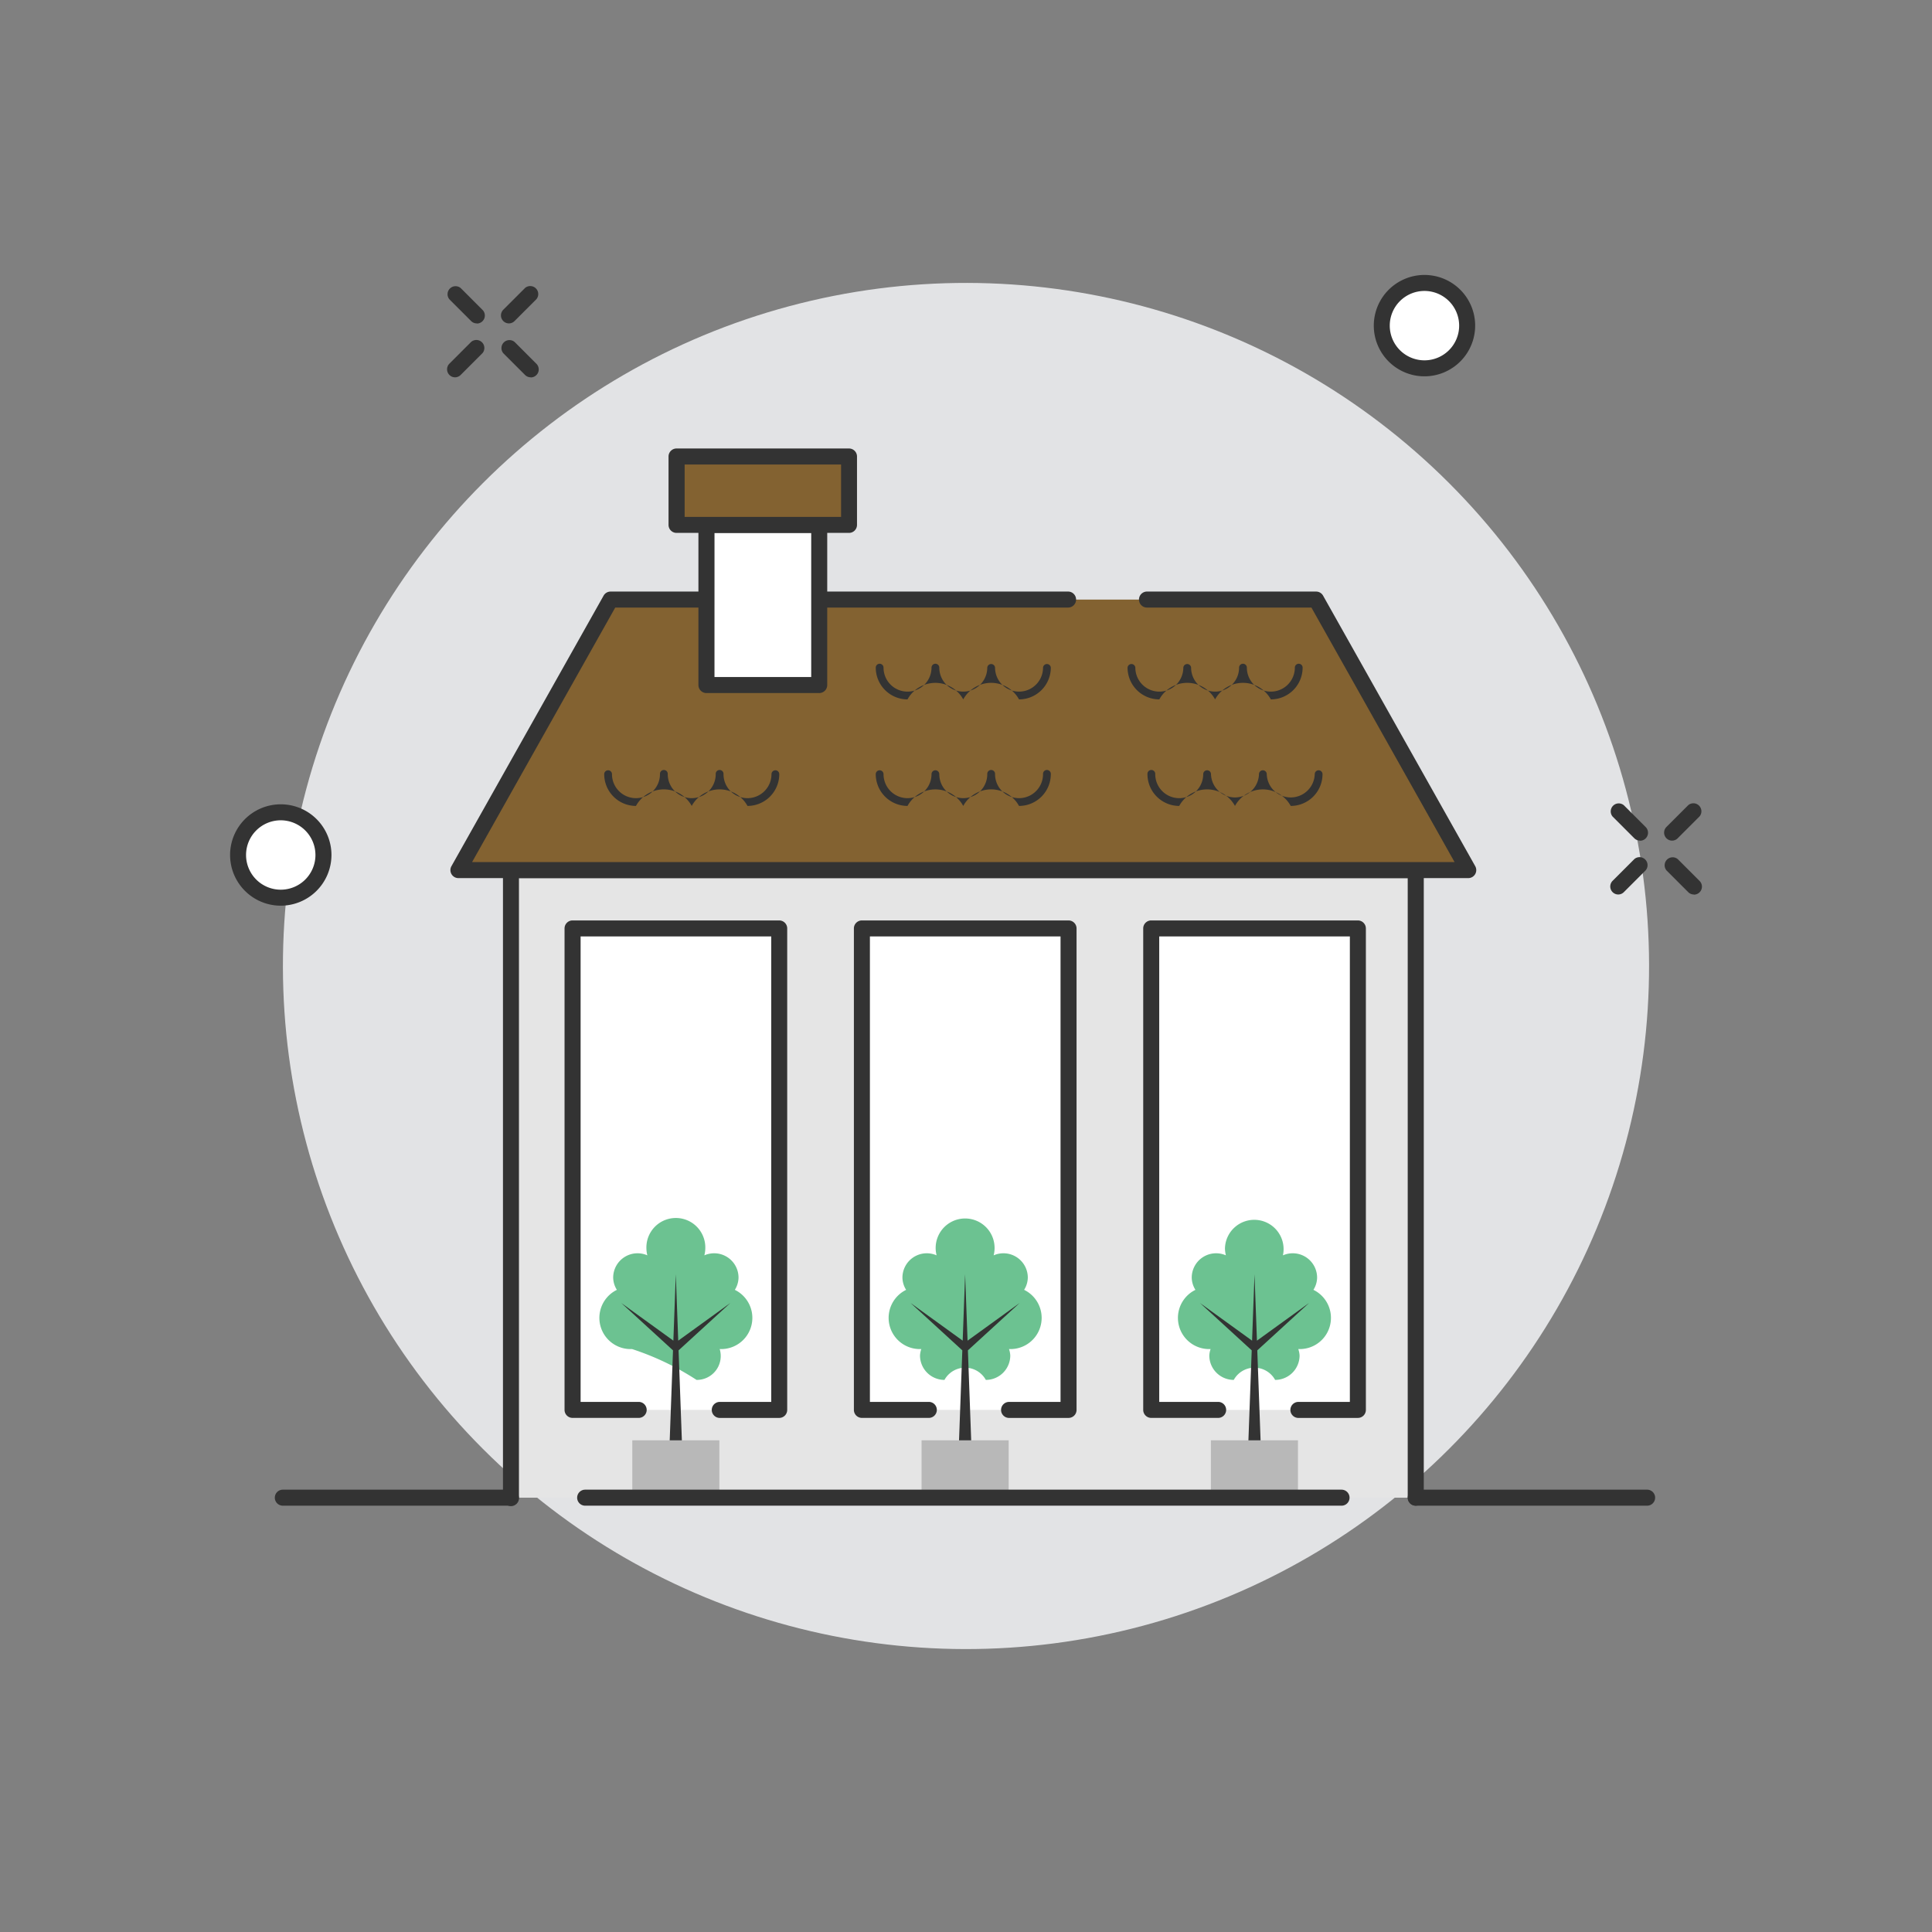 <svg xmlns="http://www.w3.org/2000/svg" width="85.648" height="85.648" viewBox="0 0 85.648 85.648"><rect x="0" y="0" width="85.648" height="85.648" fill="#808080" stroke="none"/><defs><style>.a{fill:#e2e3e5;}.b{fill:#fff;}.c{fill:#333;}.d{fill:#e5e5e5;}.e{fill:#87c7ed;}.f{fill:#836231;}.g{fill:#6cc291;}.h{fill:#b8b8b8;}</style></defs><g transform="translate(-751.647 -402.016)"><g transform="translate(751.647 402.016)"><circle class="a" cx="30.281" cy="30.281" r="30.281" transform="translate(0 42.824) rotate(-45)"/></g><g transform="translate(761.845 414.204)"><g transform="translate(50.702)"><path class="b" d="M896.171,432.726a1.892,1.892,0,1,1-1.892-1.892A1.893,1.893,0,0,1,896.171,432.726Z" transform="translate(-892.031 -430.479)"/><path class="c" d="M893.818,434.514a2.247,2.247,0,1,1,2.248-2.247A2.25,2.25,0,0,1,893.818,434.514Zm0-3.785a1.538,1.538,0,1,0,1.538,1.538A1.539,1.539,0,0,0,893.818,430.729Z" transform="translate(-891.57 -430.019)"/></g><g transform="translate(0 23.467)"><path class="b" d="M779.679,486.645a1.892,1.892,0,1,1-1.892-1.893A1.893,1.893,0,0,1,779.679,486.645Z" transform="translate(-775.539 -484.397)"/><path class="c" d="M777.326,488.432a2.247,2.247,0,1,1,2.248-2.247A2.25,2.25,0,0,1,777.326,488.432Zm0-3.785a1.538,1.538,0,1,0,1.538,1.538A1.54,1.54,0,0,0,777.326,484.647Z" transform="translate(-775.078 -483.937)"/></g><g transform="translate(61.187 23.401)"><g transform="translate(2.389)"><line class="b" x1="0.967" y2="0.967" transform="translate(0.355 0.355)"/><path class="c" d="M921.5,485.46a.355.355,0,0,1-.251-.606l.967-.967a.355.355,0,0,1,.5.5l-.967.967A.354.354,0,0,1,921.5,485.46Z" transform="translate(-921.147 -483.783)"/></g><g transform="translate(0 2.389)"><line class="b" x1="0.967" y2="0.967" transform="translate(0.355 0.355)"/><path class="c" d="M916.014,490.948a.355.355,0,0,1-.251-.606l.967-.967a.355.355,0,0,1,.5.5l-.967.967A.353.353,0,0,1,916.014,490.948Z" transform="translate(-915.659 -489.272)"/></g><g transform="translate(0 0)"><line class="b" x2="0.967" y2="0.967" transform="translate(0.355 0.355)"/><path class="c" d="M916.981,485.46a.354.354,0,0,1-.251-.1l-.967-.967a.355.355,0,0,1,.5-.5l.967.967a.355.355,0,0,1-.251.606Z" transform="translate(-915.66 -483.784)"/><g transform="translate(2.389 2.389)"><line class="b" x2="0.967" y2="0.967" transform="translate(0.355 0.355)"/><path class="c" d="M922.469,490.948a.351.351,0,0,1-.251-.1l-.967-.967a.355.355,0,0,1,.5-.5l.967.967a.355.355,0,0,1-.251.606Z" transform="translate(-921.147 -489.272)"/></g></g></g><g transform="translate(9.621 0.473)"><g transform="translate(2.389)"><line class="b" x1="0.967" y2="0.967" transform="translate(0.355 0.355)"/><path class="c" d="M803.027,432.782a.355.355,0,0,1-.251-.606l.967-.967a.355.355,0,0,1,.5.5l-.967.967A.354.354,0,0,1,803.027,432.782Z" transform="translate(-802.672 -431.106)"/></g><g transform="translate(0 2.389)"><line class="b" x1="0.967" y2="0.967" transform="translate(0.355 0.355)"/><path class="c" d="M797.538,438.271a.355.355,0,0,1-.251-.606l.967-.967a.355.355,0,0,1,.5.5l-.967.967A.354.354,0,0,1,797.538,438.271Z" transform="translate(-797.183 -436.594)"/></g><g transform="translate(0 0)"><line class="b" x2="0.967" y2="0.967" transform="translate(0.355 0.355)"/><path class="c" d="M798.506,432.782a.355.355,0,0,1-.251-.1l-.967-.967a.355.355,0,0,1,.5-.5l.967.967a.355.355,0,0,1-.251.606Z" transform="translate(-797.184 -431.106)"/><g transform="translate(2.389 2.389)"><line class="b" x2="0.967" y2="0.967" transform="translate(0.355 0.355)"/><path class="c" d="M803.994,438.27a.353.353,0,0,1-.251-.1l-.967-.967a.355.355,0,0,1,.5-.5l.967.967a.355.355,0,0,1-.251.606Z" transform="translate(-802.672 -436.594)"/></g></g></g></g><g transform="translate(773.943 440.233)"><path class="d" d="M843.8,518.46V490.638h-40.11V518.46" transform="translate(-803.334 -490.283)"/><path class="c" d="M843.339,518.354a.355.355,0,0,1-.355-.355V490.533h-39.4V518a.355.355,0,1,1-.709,0V490.178a.355.355,0,0,1,.355-.355h40.111a.355.355,0,0,1,.355.355V518A.355.355,0,0,1,843.339,518.354Z" transform="translate(-802.874 -489.823)"/></g><g transform="translate(814.054 468.055)"><line class="e" x2="10.258" transform="translate(0.355 0.355)"/><path class="c" d="M905.643,554.455H895.385a.355.355,0,1,1,0-.71h10.257a.355.355,0,0,1,0,.71Z" transform="translate(-895.03 -553.745)"/></g><g transform="translate(763.835 468.055)"><line class="e" x2="10.108" transform="translate(0.355 0.355)"/><path class="c" d="M790.113,554.455H780a.355.355,0,0,1,0-.71h10.108a.355.355,0,0,1,0,.71Z" transform="translate(-779.65 -553.745)"/></g><g transform="translate(789.497 442.82)"><path class="b" d="M845.935,517.924h2.651V496.58h-9.161v21.344h2.948" transform="translate(-839.07 -496.225)"/><path class="c" d="M848.125,517.819h-2.65a.355.355,0,0,1,0-.709h2.3V496.475h-8.451v20.634h2.593a.355.355,0,1,1,0,.709h-2.948a.355.355,0,0,1-.355-.355V496.12a.355.355,0,0,1,.355-.355h9.161a.356.356,0,0,1,.355.355v21.344A.355.355,0,0,1,848.125,517.819Z" transform="translate(-838.61 -495.765)"/></g><g transform="translate(776.672 442.82)"><path class="b" d="M816.468,517.924h2.651V496.58h-9.161v21.344h2.948" transform="translate(-809.603 -496.225)"/><path class="c" d="M818.659,517.819h-2.651a.355.355,0,0,1,0-.709h2.3V496.475h-8.451v20.634h2.593a.355.355,0,0,1,0,.709H809.5a.355.355,0,0,1-.355-.355V496.12a.355.355,0,0,1,.355-.355h9.161a.355.355,0,0,1,.355.355v21.344A.355.355,0,0,1,818.659,517.819Z" transform="translate(-809.143 -495.765)"/></g><g transform="translate(802.322 442.82)"><path class="b" d="M875.4,517.924h2.65V496.58h-9.161v21.344h2.948" transform="translate(-868.537 -496.225)"/><path class="c" d="M877.592,517.819h-2.65a.355.355,0,0,1,0-.709h2.3V496.475h-8.451v20.634h2.593a.355.355,0,1,1,0,.709h-2.948a.355.355,0,0,1-.355-.355V496.12a.355.355,0,0,1,.355-.355h9.161a.356.356,0,0,1,.355.355v21.344A.355.355,0,0,1,877.592,517.819Z" transform="translate(-868.076 -495.765)"/></g><g transform="translate(771.614 428.241)"><path class="f" d="M825.381,463.084h-20.3l-6.745,11.993h44.769l-6.745-11.993h-7.479" transform="translate(-797.983 -462.729)"/><path class="c" d="M842.646,474.972H797.877a.355.355,0,0,1-.309-.529l6.745-11.993a.354.354,0,0,1,.31-.181h20.3a.355.355,0,0,1,0,.709H804.829l-6.346,11.283h43.555l-6.346-11.283h-7.271a.355.355,0,1,1,0-.709H835.9a.355.355,0,0,1,.309.181l6.745,11.993a.355.355,0,0,1-.309.529Z" transform="translate(-797.522 -462.269)"/></g><g transform="translate(782.611 424.931)"><rect class="b" width="4.998" height="7.099" transform="translate(0.355 0.355)"/><path class="c" d="M828.142,462.473h-5a.355.355,0,0,1-.355-.355v-7.1a.355.355,0,0,1,.355-.355h5a.355.355,0,0,1,.355.355v7.1A.355.355,0,0,1,828.142,462.473Zm-4.643-.71h4.288v-6.389H823.5Z" transform="translate(-822.789 -454.664)"/></g><g transform="translate(781.289 421.898)"><rect class="f" width="7.645" height="3.032" transform="translate(0.355 0.355)"/><path class="c" d="M827.749,451.439H820.1a.355.355,0,0,1-.355-.355v-3.032a.355.355,0,0,1,.355-.355h7.645a.355.355,0,0,1,.355.355v3.032A.355.355,0,0,1,827.749,451.439Zm-7.29-.71h6.935v-2.322h-6.935Z" transform="translate(-819.75 -447.697)"/></g><g transform="translate(778.433 431.44)"><g transform="translate(0 4.723)"><path class="c" d="M819.54,482.052a1.408,1.408,0,0,0-2.472,0,1.408,1.408,0,0,0-2.472,0,1.41,1.41,0,0,1-1.408-1.408.172.172,0,1,1,.345,0,1.063,1.063,0,1,0,2.127,0,.173.173,0,1,1,.345,0,1.063,1.063,0,0,0,2.127,0,.173.173,0,1,1,.345,0,1.063,1.063,0,1,0,2.127,0,.172.172,0,1,1,.345,0A1.41,1.41,0,0,1,819.54,482.052Z" transform="translate(-813.189 -480.471)"/></g><g transform="translate(12.041 4.723)"><path class="c" d="M847.2,482.052a1.408,1.408,0,0,0-2.472,0,1.408,1.408,0,0,0-2.471,0,1.41,1.41,0,0,1-1.408-1.408.172.172,0,1,1,.345,0,1.063,1.063,0,0,0,2.127,0,.172.172,0,1,1,.345,0,1.063,1.063,0,1,0,2.127,0,.173.173,0,1,1,.345,0,1.063,1.063,0,1,0,2.127,0,.173.173,0,1,1,.345,0A1.41,1.41,0,0,1,847.2,482.052Z" transform="translate(-840.853 -480.471)"/></g><g transform="translate(24.081 4.723)"><path class="c" d="M874.869,482.052a1.408,1.408,0,0,0-2.471,0,1.408,1.408,0,0,0-2.472,0,1.41,1.41,0,0,1-1.408-1.408.173.173,0,1,1,.345,0,1.063,1.063,0,1,0,2.127,0,.172.172,0,1,1,.345,0,1.064,1.064,0,0,0,2.127,0,.172.172,0,1,1,.345,0,1.064,1.064,0,0,0,2.127,0,.172.172,0,1,1,.345,0A1.41,1.41,0,0,1,874.869,482.052Z" transform="translate(-868.517 -480.471)"/></g><g transform="translate(23.2)"><path class="c" d="M872.844,471.2a1.408,1.408,0,0,0-2.472,0,1.408,1.408,0,0,0-2.472,0,1.41,1.41,0,0,1-1.408-1.408.173.173,0,0,1,.345,0,1.063,1.063,0,0,0,2.127,0,.173.173,0,0,1,.345,0,1.063,1.063,0,0,0,2.127,0,.172.172,0,0,1,.345,0,1.063,1.063,0,0,0,2.127,0,.172.172,0,0,1,.345,0A1.41,1.41,0,0,1,872.844,471.2Z" transform="translate(-866.492 -469.619)"/></g><g transform="translate(12.041)"><path class="c" d="M847.2,471.2a1.408,1.408,0,0,0-2.472,0,1.408,1.408,0,0,0-2.471,0,1.41,1.41,0,0,1-1.408-1.408.172.172,0,1,1,.345,0,1.063,1.063,0,0,0,2.127,0,.172.172,0,0,1,.345,0,1.063,1.063,0,1,0,2.127,0,.173.173,0,0,1,.345,0,1.063,1.063,0,1,0,2.127,0,.173.173,0,0,1,.345,0A1.41,1.41,0,0,1,847.2,471.2Z" transform="translate(-840.853 -469.619)"/></g></g><g transform="translate(803.868 456.043)"><path class="g" d="M877.631,529.3a1.048,1.048,0,0,0,.164-.538,1.08,1.08,0,0,0-1.515-.992,1.3,1.3,0,1,0-2.57-.314,1.286,1.286,0,0,0,.042.314,1.08,1.08,0,0,0-1.515.992,1.05,1.05,0,0,0,.164.538,1.383,1.383,0,0,0,.672,2.624,1.053,1.053,0,0,0-.057.284,1.084,1.084,0,0,0,1.084,1.084,1.047,1.047,0,0,1,1.834,0,1.084,1.084,0,0,0,1.084-1.084,1.048,1.048,0,0,0-.057-.284,1.383,1.383,0,0,0,.672-2.624Z" transform="translate(-871.627 -526.146)"/><g transform="translate(0.972 2.462)"><path class="c" d="M878.7,533.077l-2.31,1.67-.108-2.944-.108,2.944-2.31-1.67,2.294,2.1-.235,6.414h.717l-.235-6.414Z" transform="translate(-873.861 -531.803)"/></g><g transform="translate(1.46 9.824)"><rect class="h" width="3.86" height="2.543"/></g></g><g transform="translate(778.217 456.043)"><path class="g" d="M818.7,529.3a1.054,1.054,0,0,0,.164-.538,1.08,1.08,0,0,0-1.515-.992,1.286,1.286,0,0,0,.042-.314,1.306,1.306,0,1,0-2.611,0,1.286,1.286,0,0,0,.042.314,1.08,1.08,0,0,0-1.515.992,1.048,1.048,0,0,0,.164.538,1.383,1.383,0,0,0,.672,2.624,12.152,12.152,0,0,1,2.86,1.368,1.059,1.059,0,0,0,1.026-1.368,1.383,1.383,0,0,0,.672-2.624Z" transform="translate(-812.694 -526.146)"/><g transform="translate(0.972 2.462)"><path class="c" d="M819.762,533.077l-2.31,1.67-.108-2.944-.108,2.944-2.31-1.67,2.294,2.1-.235,6.414h.717l-.235-6.414Z" transform="translate(-814.927 -531.803)"/></g><g transform="translate(1.46 9.824)"><rect class="h" width="3.86" height="2.543"/></g></g><g transform="translate(791.042 456.043)"><path class="g" d="M848.165,529.3a1.053,1.053,0,0,0,.164-.538,1.08,1.08,0,0,0-1.515-.992,1.286,1.286,0,0,0,.042-.314,1.306,1.306,0,1,0-2.57.314,1.08,1.08,0,0,0-1.515.992,1.049,1.049,0,0,0,.164.538,1.383,1.383,0,0,0,.672,2.624,1.053,1.053,0,0,0-.057.284,1.084,1.084,0,0,0,1.084,1.084,1.047,1.047,0,0,1,1.834,0,1.084,1.084,0,0,0,1.084-1.084,1.05,1.05,0,0,0-.057-.284,1.383,1.383,0,0,0,.672-2.624Z" transform="translate(-842.16 -526.146)"/><g transform="translate(0.973 2.462)"><path class="c" d="M849.229,533.077l-2.31,1.67-.108-2.944-.108,2.944-2.31-1.67,2.294,2.1-.235,6.414h.717l-.235-6.414Z" transform="translate(-844.394 -531.803)"/></g><g transform="translate(1.46 9.824)"><rect class="h" width="3.86" height="2.543"/></g></g><g transform="translate(777.233 468.055)"><line class="e" x2="33.531" transform="translate(0.355 0.355)"/><path class="c" d="M844.318,554.455H810.787a.355.355,0,0,1,0-.71h33.531a.355.355,0,1,1,0,.71Z" transform="translate(-810.432 -553.745)"/></g></g></svg>